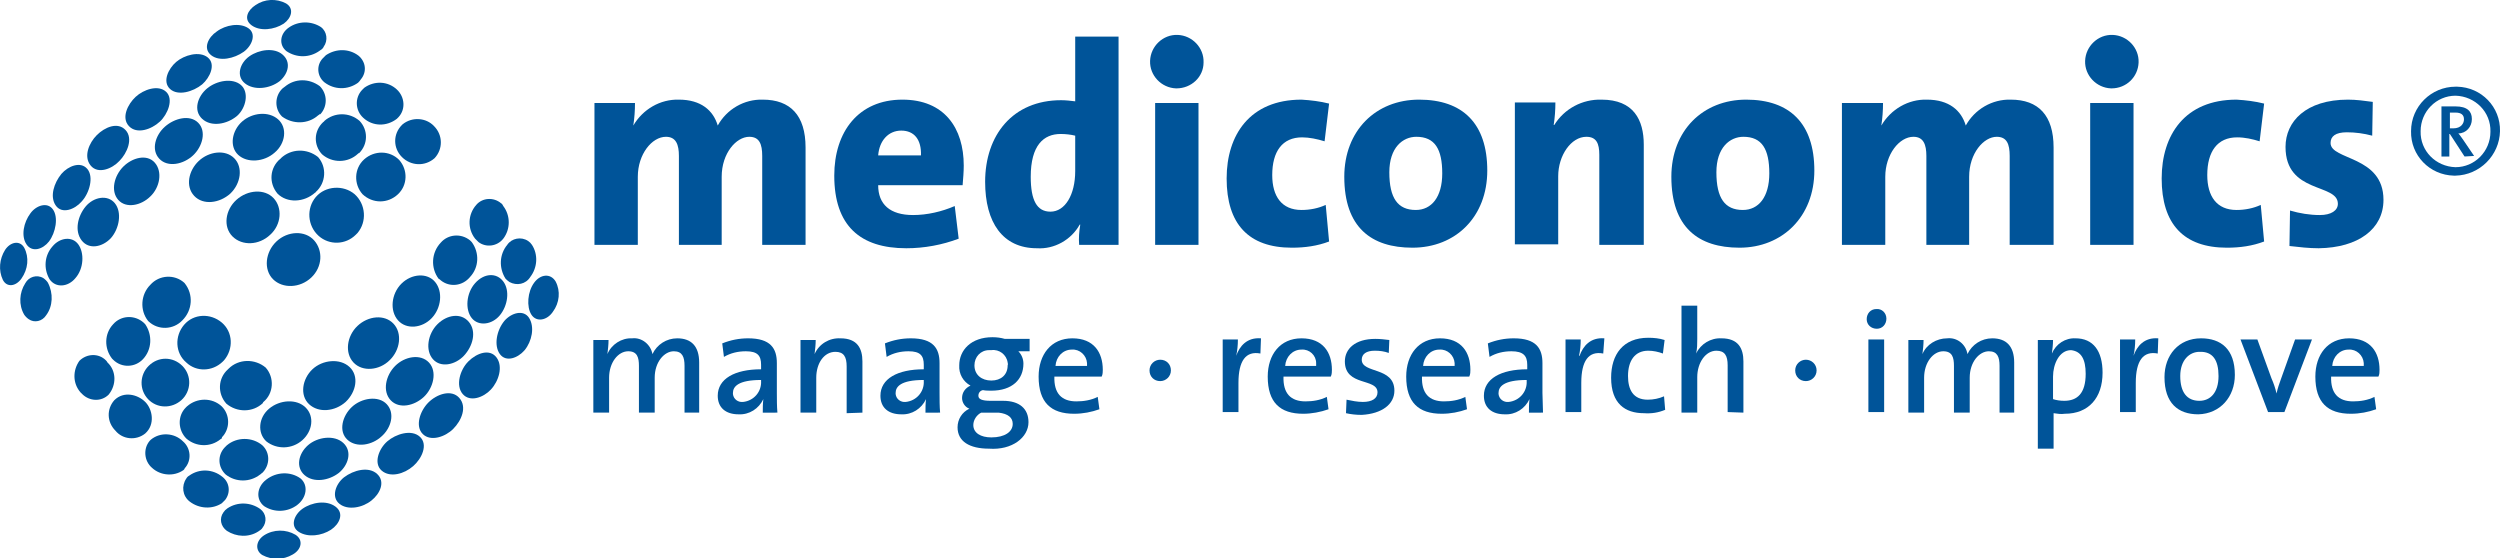 <svg xmlns="http://www.w3.org/2000/svg" xmlns:xlink="http://www.w3.org/1999/xlink" id="Ebene_1" x="0px" y="0px" viewBox="0 0 444.1 99.2" style="enable-background:new 0 0 444.1 99.2;" xml:space="preserve"><style type="text/css">	.st0{fill-rule:evenodd;clip-rule:evenodd;fill:#005499;}</style><g id="f412c0b1-ed0c-4fbb-8a0e-8cdce2af1b58">	<g>		<g>			<g>				<path class="st0" d="M143.1,43.5V26.2c0-5.7-2.7-8.5-7.6-8.5c-3.3-0.1-6.4,1.7-8,4.6c-0.8-2.7-3-4.6-6.9-4.6     c-3.3-0.1-6.4,1.7-8.1,4.6l0,0c0.2-1.3,0.3-2.7,0.3-4h-7.2v25.2h7.7V31.4c0-4,2.5-7.1,5-7.1c1.8,0,2.3,1.4,2.3,3.4v15.8h7.6     V31.4c0-4.2,2.6-7.1,4.9-7.1c1.8,0,2.3,1.3,2.3,3.4v15.8L143.1,43.5z"></path>				<path class="st0" d="M171.2,29.4c0-6.6-3.4-11.7-10.9-11.7c-7.8,0-12.1,5.7-12.1,13.5c0,8.9,4.6,12.9,12.8,12.9     c3.2,0,6.4-0.6,9.3-1.7l-0.7-5.8c-2.3,1-4.9,1.6-7.4,1.6c-4.1,0-6.2-1.9-6.2-5.3h15C171.1,31.7,171.2,30.5,171.2,29.4z      M163.6,27.6H156c0.2-2.6,1.8-4.4,4.1-4.4S163.7,24.8,163.6,27.6z"></path>				<path class="st0" d="M198.7,43.5v-37H191v11.5c-0.8-0.1-1.7-0.2-2.5-0.2c-8.6,0-13.5,6.2-13.5,14.5c0,7.2,3.1,11.8,9.2,11.8     c3.1,0.2,6.1-1.5,7.6-4.2h0.1c-0.2,1.2-0.3,2.4-0.2,3.6L198.7,43.5z M191,30.4c0,4.2-1.8,7.2-4.4,7.2c-2.4,0-3.5-2-3.5-6.2     c0-5.6,2.3-7.6,5.3-7.6c0.9,0,1.8,0.1,2.6,0.3V30.4z"></path>				<path class="st0" d="M213.8,11.1c0.1-2.6-2-4.8-4.6-4.9s-4.8,2-4.9,4.6c-0.1,2.6,2,4.8,4.6,4.9c0,0,0.1,0,0.1,0     C211.6,15.7,213.8,13.7,213.8,11.1C213.8,11.1,213.8,11.1,213.8,11.1z M212.9,43.5V18.3h-7.7v25.2H212.9z"></path>				<path class="st0" d="M236.1,42.9l-0.6-6.5c-1.3,0.6-2.8,0.9-4.3,0.9c-3.5,0-5.2-2.4-5.2-6.2c0-4.2,1.8-6.7,5.3-6.7     c1.3,0,2.7,0.3,4,0.7l0.8-6.7c-1.6-0.4-3.2-0.6-4.9-0.7c-9.2,0-13.3,6.3-13.3,14c0,8.1,3.9,12.3,11.6,12.3     C231.8,44,234,43.7,236.1,42.9z"></path>				<path class="st0" d="M264.2,30.3c0-8.4-4.4-12.6-12.1-12.6s-13.3,5.5-13.3,13.7c0,9,4.8,12.6,12.1,12.6     C258.6,44,264.2,38.5,264.2,30.3z M256.2,30.8c0,4.2-1.9,6.5-4.7,6.5c-3.2,0-4.7-2.1-4.7-6.7c0-4.4,2.4-6.3,4.8-6.3     C254.9,24.3,256.2,26.5,256.2,30.8z"></path>				<path class="st0" d="M292,43.5V25.7c0-4.4-1.8-8-7.5-8c-3.4-0.1-6.6,1.6-8.4,4.5h-0.1c0.2-1.3,0.3-2.7,0.3-4h-7.2v25.2h7.7V31.3     c0-3.7,2.3-7,5-7c1.8,0,2.3,1.2,2.3,3.2v16L292,43.5z"></path>				<path class="st0" d="M322.3,30.3c0-8.4-4.4-12.6-12.1-12.6s-13.3,5.5-13.3,13.7c0,9,4.8,12.6,12.1,12.6     C316.6,44,322.3,38.5,322.3,30.3z M314.3,30.8c0,4.2-1.9,6.5-4.7,6.5c-3.2,0-4.7-2.1-4.7-6.7c0-4.4,2.4-6.3,4.8-6.3     C313,24.3,314.3,26.5,314.3,30.8L314.3,30.8z"></path>				<path class="st0" d="M364.8,43.5V26.2c0-5.7-2.7-8.5-7.6-8.5c-3.3-0.1-6.4,1.7-8,4.6c-0.8-2.7-3-4.6-6.9-4.6     c-3.3-0.1-6.4,1.7-8.1,4.6l0,0c0.2-1.3,0.3-2.7,0.3-4h-7.3v25.2h7.7V31.4c0-4,2.5-7.1,5-7.1c1.8,0,2.3,1.4,2.3,3.4v15.8h7.6     V31.4c0-4.2,2.6-7.1,4.9-7.1c1.8,0,2.3,1.3,2.3,3.4v15.8L364.8,43.5z"></path>				<path class="st0" d="M379.9,11.1c0.1-2.6-2-4.8-4.6-4.9s-4.8,2-4.9,4.6c-0.1,2.6,2,4.8,4.6,4.9c0,0,0.1,0,0.1,0     C377.7,15.7,379.8,13.7,379.9,11.1C379.9,11.1,379.9,11.1,379.9,11.1z M379,43.5V18.3h-7.7v25.2H379z"></path>				<path class="st0" d="M402.2,42.9l-0.6-6.5c-1.3,0.6-2.8,0.9-4.3,0.9c-3.5,0-5.2-2.4-5.2-6.2c0-4.2,1.8-6.7,5.3-6.7     c1.4,0,2.7,0.3,4,0.7l0.8-6.7c-1.6-0.4-3.2-0.6-4.9-0.7c-9.2,0-13.3,6.3-13.3,14c0,8.1,3.9,12.3,11.6,12.3     C397.9,44,400.1,43.7,402.2,42.9z"></path>				<path class="st0" d="M423.4,35.5c0-7.9-9.4-7-9.4-10.1c0-1.2,0.9-1.9,2.9-1.9c1.5,0,3,0.2,4.5,0.6l0.1-6     c-1.5-0.2-2.9-0.4-4.4-0.4c-7.5,0-11.1,3.9-11.1,8.4c0,8.4,9.3,6.4,9.3,10.1c0,1.2-1.2,2-3.2,2c-1.8,0-3.6-0.3-5.3-0.8l-0.1,6.3     c1.7,0.2,3.5,0.4,5.2,0.4C418.9,44,423.4,40.7,423.4,35.5z"></path>				<path class="st0" d="M439.5,27.7l-1.9-2.8c-0.3-0.4-0.6-0.9-0.9-1.2c1.4,0,2.4-1.2,2.4-2.5c0,0,0,0,0-0.1c0-1.3-0.8-2.2-2.9-2.2     h-2.5v8.9h1.4v-4h0.1l2.6,4L439.5,27.7z M437.7,21.2c0,0.7-0.5,1.6-1.9,1.6h-0.6V20h1C437.2,20,437.7,20.4,437.7,21.2z      M436.2,17c3.5,0.1,6.3,2.9,6.2,6.4c0,3.5-2.8,6.3-6.2,6.3c0,0,0,0,0,0c-3.5-0.1-6.3-2.9-6.2-6.4C430,19.8,432.8,17,436.2,17     C436.2,17,436.2,17,436.2,17z M436.2,15.4c-4.3,0-7.9,3.5-7.9,7.9c-0.1,4.3,3.3,7.8,7.6,7.9c0.1,0,0.2,0,0.3,0     c4.3-0.1,7.8-3.6,7.9-7.9c0.1-4.3-3.3-7.8-7.6-7.9C436.4,15.4,436.3,15.4,436.2,15.4z"></path>			</g>			<g>				<path class="st0" d="M124.2,73.3v-8.9c0-2.9-1.4-4.3-3.9-4.3c-1.9,0-3.6,1.1-4.4,2.8c-0.3-1.7-1.9-3-3.6-2.8     c-1.9-0.1-3.7,1.1-4.4,2.8l0,0c0.1-0.8,0.2-1.7,0.2-2.5h-2.7v12.9h2.8v-6.2c0-2.7,1.6-4.7,3.4-4.7c1.6,0,1.9,1.1,1.9,2.6v8.3     h2.8v-6.2c0-2.8,1.7-4.7,3.4-4.7c1.5,0,1.9,1,1.9,2.6v8.3L124.2,73.3z"></path>				<path class="st0" d="M138.1,73.3c-0.1-1.1-0.1-2.4-0.1-3.5v-5.3c0-2.6-1.1-4.4-5.1-4.4c-1.6,0-3.1,0.3-4.6,0.9l0.3,2.4     c1.2-0.7,2.5-1,3.9-1c2.1,0,2.7,0.8,2.7,2.4v0.8c-4.7,0-7.7,1.7-7.7,4.7c0,2.1,1.4,3.3,3.7,3.3c1.9,0.1,3.6-1,4.4-2.7l0,0     c-0.1,0.8-0.1,1.6-0.1,2.4L138.1,73.3z M135.2,67.7c0.1,1.9-1.3,3.5-3.2,3.7c-0.9,0.1-1.7-0.5-1.8-1.4c0-0.1,0-0.2,0-0.2     c0-1.1,0.9-2.3,5-2.3L135.2,67.7z"></path>				<path class="st0" d="M153.2,73.3v-9.1c0-2.3-0.9-4.1-3.9-4.1c-2-0.1-3.8,1-4.6,2.8l0,0c0.1-0.8,0.2-1.7,0.2-2.5h-2.7v12.9h2.8     v-6.2c0-2.6,1.4-4.6,3.4-4.6c1.5,0,2,0.9,2,2.6v8.3L153.2,73.3z"></path>				<path class="st0" d="M167,73.3c-0.1-1.1-0.1-2.4-0.1-3.5v-5.3c0-2.6-1.1-4.4-5.1-4.4c-1.6,0-3.1,0.3-4.6,0.9l0.3,2.4     c1.2-0.7,2.5-1,3.9-1c2.1,0,2.7,0.8,2.7,2.4v0.8c-4.7,0-7.7,1.7-7.7,4.7c0,2.1,1.4,3.3,3.7,3.3c1.9,0.1,3.6-1,4.4-2.7l0,0     c-0.1,0.8-0.1,1.6-0.1,2.4L167,73.3z M164.1,67.7c0.1,1.9-1.3,3.5-3.2,3.7c-0.9,0.1-1.7-0.5-1.8-1.4c0-0.1,0-0.1,0-0.2     c0-1.1,0.9-2.3,5-2.3L164.1,67.7z"></path>				<path class="st0" d="M182.7,75c0-2.4-1.6-3.8-4.5-3.8H176c-1.6,0-2.2-0.3-2.2-0.9c0-0.5,0.3-0.9,0.8-1c0.5,0.1,1,0.1,1.5,0.1     c3.7,0,5.7-2,5.7-4.8c0-0.8-0.3-1.6-0.9-2.2h2v-2.2h-4.4c-0.7-0.2-1.4-0.3-2.2-0.3c-3.8,0-5.9,2.3-5.9,5c-0.1,1.5,0.7,2.9,2,3.6     c-0.9,0.4-1.5,1.2-1.5,2.2c0,0.8,0.5,1.6,1.3,1.9c-1.3,0.6-2.1,1.9-2.1,3.3c0,2.5,2.1,3.8,5.6,3.8C179.8,80,182.7,77.7,182.7,75     z M179,64.9c0,1.7-1.2,2.7-2.9,2.7s-3-1-3-2.7c0-1.5,1.1-2.7,2.6-2.7c0.1,0,0.3,0,0.4,0c1.4-0.2,2.7,0.8,2.9,2.2     C179,64.5,179.1,64.7,179,64.9z M179.9,75.3c0,1.4-1.4,2.4-3.8,2.4c-1.9,0-3.2-0.8-3.2-2.2c0-0.9,0.6-1.8,1.4-2.2     c0.2,0,0.5,0,0.7,0h2.4C179.1,73.5,179.9,74.2,179.9,75.3L179.9,75.3z"></path>				<path class="st0" d="M195.9,65.7c0-3.1-1.6-5.6-5.4-5.6s-6,2.9-6,6.8c0,4.6,2.2,6.6,6.3,6.6c1.6,0,3.1-0.3,4.5-0.8l-0.3-2.2     c-1.2,0.6-2.5,0.8-3.8,0.8c-2.6,0-4-1.4-3.9-4.4h8.4C195.9,66.5,195.9,66,195.9,65.7z M193.1,65h-5.6c0.1-1.6,1.3-2.9,2.9-2.9     c1.4-0.1,2.6,1,2.7,2.4C193.1,64.7,193.1,64.9,193.1,65z"></path>				<path class="st0" d="M206.1,63.9c-1,0-1.9,0.8-1.9,1.9s0.8,1.9,1.9,1.9c0,0,0,0,0,0c1,0,1.9-0.8,1.9-1.9S207.2,63.9,206.1,63.9     C206.1,63.9,206.1,63.9,206.1,63.9z"></path>				<path class="st0" d="M224,60.1c-2.5-0.2-3.8,1.4-4.4,3.1h0c0.2-0.9,0.3-1.9,0.3-2.9h-2.7v12.9h2.8V68c0-3.9,1.3-5.7,3.9-5.2     L224,60.1z"></path>				<path class="st0" d="M236.6,65.7c0-3.1-1.6-5.6-5.4-5.6s-6,2.9-6,6.8c0,4.6,2.2,6.6,6.3,6.6c1.5,0,3.1-0.3,4.5-0.8l-0.3-2.2     c-1.2,0.6-2.5,0.8-3.8,0.8c-2.6,0-4-1.4-3.9-4.4h8.4C236.6,66.5,236.6,66,236.6,65.7z M233.8,65h-5.5c0.1-1.6,1.3-2.9,2.9-2.9     c1.4-0.1,2.6,1,2.6,2.4C233.8,64.7,233.8,64.9,233.8,65z"></path>				<path class="st0" d="M247.7,69.4c0-4.3-5.8-3-5.8-5.5c0-1,0.8-1.6,2.3-1.6c0.9,0,1.7,0.1,2.5,0.4l0.1-2.3     c-0.8-0.1-1.6-0.2-2.5-0.2c-3.6,0-5.4,1.8-5.4,4c0,4.5,5.8,2.9,5.8,5.5c0,1.1-1,1.7-2.6,1.7c-1,0-1.9-0.2-2.9-0.4l-0.1,2.4     c0.9,0.2,1.8,0.3,2.8,0.3C245.5,73.5,247.7,71.8,247.7,69.4z"></path>				<path class="st0" d="M261.2,65.7c0-3.1-1.6-5.6-5.4-5.6s-6,2.9-6,6.8c0,4.6,2.2,6.6,6.3,6.6c1.6,0,3.1-0.3,4.5-0.8l-0.3-2.2     c-1.2,0.6-2.5,0.8-3.8,0.8c-2.6,0-4-1.4-3.9-4.4h8.4C261.2,66.5,261.2,66,261.2,65.7z M258.4,65h-5.6c0.1-1.6,1.3-2.9,2.9-2.9     c1.4-0.1,2.6,1,2.7,2.4C258.4,64.7,258.4,64.9,258.4,65z"></path>				<path class="st0" d="M274.1,73.3c0-1.1-0.1-2.4-0.1-3.5v-5.3c0-2.6-1.1-4.4-5.1-4.4c-1.6,0-3.1,0.3-4.6,0.9l0.3,2.4     c1.2-0.7,2.5-1,3.9-1c2.1,0,2.8,0.8,2.8,2.4v0.8c-4.7,0-7.7,1.7-7.7,4.7c0,2.1,1.4,3.3,3.7,3.3c1.9,0.1,3.6-1,4.4-2.7l0,0     c-0.1,0.8-0.1,1.6-0.1,2.4L274.1,73.3z M271.2,67.7c0.1,1.9-1.3,3.5-3.2,3.7c-0.9,0.1-1.7-0.5-1.8-1.4c0-0.1,0-0.1,0-0.2     c0-1.1,0.9-2.3,5-2.3L271.2,67.7z"></path>				<path class="st0" d="M285,60.1c-2.5-0.2-3.8,1.4-4.4,3.1h-0.1c0.2-0.9,0.3-1.9,0.3-2.9h-2.7v12.9h2.8V68c0-3.9,1.3-5.7,3.9-5.2     L285,60.1z"></path>				<path class="st0" d="M295.8,72.8l-0.2-2.4c-0.9,0.4-1.9,0.6-2.9,0.6c-2.6,0-3.5-1.8-3.5-4.2c0-2.7,1.2-4.5,3.6-4.5     c0.9,0,1.8,0.2,2.6,0.5l0.3-2.4c-0.9-0.3-1.9-0.4-2.9-0.4c-4.5,0-6.6,3-6.6,7.1c0,4.6,2.5,6.3,5.8,6.3     C293.4,73.5,294.6,73.3,295.8,72.8z"></path>				<path class="st0" d="M309.7,73.3v-9.1c0-2.3-0.9-4.1-3.9-4.1c-1.9-0.1-3.7,1-4.5,2.7h0c0.2-0.9,0.2-1.7,0.2-2.6v-5.9h-2.8v19     h2.8V67c0-2.6,1.5-4.7,3.4-4.7c1.5,0,2,0.9,2,2.6v8.3L309.7,73.3z"></path>				<path class="st0" d="M320.8,63.9c-1,0-1.9,0.8-1.9,1.9s0.8,1.9,1.9,1.9c0,0,0,0,0,0c1,0,1.9-0.8,1.9-1.9S321.8,63.9,320.8,63.9     C320.8,63.9,320.8,63.9,320.8,63.9z"></path>				<path class="st0" d="M335.1,56.6c0-1-0.8-1.8-1.8-1.7c0,0,0,0,0,0c-1,0-1.7,0.8-1.7,1.8c0,1,0.8,1.7,1.8,1.7     C334.4,58.4,335.1,57.6,335.1,56.6z M334.7,73.2V60.3h-2.8v12.9L334.7,73.2z"></path>				<path class="st0" d="M357.8,73.3v-8.9c0-2.9-1.4-4.3-3.9-4.3c-1.9,0-3.6,1.1-4.4,2.8c-0.3-1.8-1.9-3-3.6-2.8     c-1.9,0-3.7,1.1-4.4,2.8h0c0.1-0.8,0.2-1.7,0.2-2.5h-2.7v12.9h2.8v-6.2c0-2.7,1.6-4.7,3.4-4.7c1.6,0,1.9,1.1,1.9,2.6v8.3h2.8     v-6.2c0-2.8,1.7-4.7,3.4-4.7c1.5,0,1.9,1,1.9,2.6v8.3L357.8,73.3z"></path>				<path class="st0" d="M373.5,66.2c0-3.9-1.7-6.1-4.8-6.1c-1.8-0.1-3.5,1-4.2,2.7h0c0.1-0.8,0.2-1.6,0.2-2.4h-2.7v19.3h2.8v-6.3     c0.7,0.1,1.3,0.2,2,0.1C371,73.5,373.5,70.7,373.5,66.2z M370.5,66.4c0,3.5-1.5,4.8-3.8,4.8c-0.7,0-1.4-0.1-2-0.3v-4     c0-2.2,1.1-4.7,3.2-4.7C369.7,62.4,370.5,63.8,370.5,66.4L370.5,66.4z"></path>				<path class="st0" d="M383.4,60.1c-2.5-0.2-3.8,1.4-4.4,3.1H379c0.2-0.9,0.3-1.9,0.3-2.9h-2.7v12.9h2.8V68c0-3.9,1.3-5.7,3.9-5.2     L383.4,60.1z"></path>				<path class="st0" d="M397,66.6c0-4.6-2.5-6.5-6-6.5c-4,0-6.5,3-6.5,6.9c0,4.6,2.4,6.6,6,6.6C394.4,73.5,397,70.5,397,66.6z      M394.1,66.8c0,3-1.5,4.4-3.4,4.4c-2.2,0-3.4-1.5-3.4-4.4s1.7-4.3,3.4-4.3C393.1,62.4,394.1,64,394.1,66.8L394.1,66.8z"></path>				<path class="st0" d="M410.7,60.3h-3l-2.5,7c-0.3,0.8-0.6,1.7-0.8,2.6l0,0c-0.2-0.9-0.5-1.8-0.9-2.7l-2.5-6.9H398l4.9,12.9h2.9     L410.7,60.3z"></path>				<path class="st0" d="M422.7,65.7c0-3.1-1.6-5.6-5.4-5.6s-6,2.9-6,6.8c0,4.6,2.2,6.6,6.3,6.6c1.6,0,3.1-0.3,4.5-0.8l-0.3-2.2     c-1.2,0.6-2.5,0.8-3.8,0.8c-2.6,0-4-1.4-3.9-4.4h8.4C422.7,66.5,422.7,66.1,422.7,65.7z M419.9,65h-5.6c0.1-1.6,1.3-2.9,2.9-2.9     c1.4-0.1,2.6,1,2.7,2.4C419.9,64.7,419.9,64.9,419.9,65L419.9,65z"></path>			</g>			<g>				<path class="st0" d="M98.2,55.4c-1,1.5-2.9,1.9-3.8,0.5s-0.7-4.1,0.5-5.7c1.1-1.5,2.9-1.7,3.8-0.2     C99.6,51.7,99.4,53.8,98.2,55.4z"></path>				<path class="st0" d="M93.2,62.2c-1.2,1.4-3.3,2.2-4.4,0.7s-0.6-4.2,0.8-5.9c1.2-1.4,3.4-2.1,4.4-0.5S94.5,60.6,93.2,62.2z"></path>				<path class="st0" d="M87.2,69.2c-1.3,1.4-3.7,2.3-5,0.8s-0.5-4.3,1-5.8s3.8-2.3,5-0.7S88.6,67.7,87.2,69.2z"></path>				<path class="st0" d="M80.5,76.2c-1.4,1.4-4,2.3-5.4,0.9s-0.5-4.1,1-5.6s4.1-2.4,5.5-0.8S82,74.7,80.5,76.2z"></path>				<path class="st0" d="M73.4,82.8c-1.6,1.4-4.1,2.1-5.6,0.8s-0.5-3.9,1-5.2s4.3-2.2,5.8-0.8S74.9,81.5,73.4,82.8z"></path>				<path class="st0" d="M66,88.9c-1.6,1.3-4.2,1.8-5.7,0.6s-0.7-3.5,0.8-4.7c1.7-1.3,4.4-2,5.9-0.6S67.5,87.7,66,88.9z"></path>				<path class="st0" d="M58.8,94.1c-1.7,1.1-4.1,1.4-5.7,0.4s-0.9-3,0.6-4.1c1.7-1.2,4.3-1.6,5.9-0.4S60.3,93.1,58.8,94.1z"></path>				<path class="st0" d="M52,98.5c-1.7,1-3.7,1-5.4,0.1c-1.3-0.8-1.2-2.5,0.3-3.5c1.7-1.1,3.9-1.1,5.6-0.1     C53.9,95.9,53.6,97.6,52,98.5z"></path>				<path class="st0" d="M94.2,49.2c-0.8,1.3-2.4,1.6-3.7,0.9c-0.3-0.2-0.5-0.4-0.7-0.6c-1.2-1.9-1.1-4.3,0.3-6     c0.8-1.2,2.5-1.5,3.7-0.7c0.3,0.2,0.5,0.4,0.7,0.7C95.6,45.2,95.5,47.5,94.2,49.2z"></path>				<path class="st0" d="M88.8,56c-1.4,1.7-3.8,2-5,0.5s-1-4.4,0.6-6.2s3.8-1.9,5-0.3S90.2,54.3,88.8,56z"></path>				<path class="st0" d="M82.4,63.2c-1.5,1.6-4.1,2.2-5.5,0.6s-0.9-4.5,0.8-6.2s4.2-2.1,5.6-0.4S84,61.5,82.4,63.2z"></path>				<path class="st0" d="M75.3,70.5c-1.7,1.6-4.4,2.2-5.9,0.6s-0.9-4.4,0.8-6.1s4.5-2.2,6-0.6S77,68.9,75.3,70.5z"></path>				<path class="st0" d="M67.8,77.5c-1.7,1.6-4.5,2.1-6.1,0.6s-0.9-4.2,0.8-5.8s4.7-2.1,6.2-0.5S69.5,76,67.8,77.5z"></path>				<path class="st0" d="M60.2,84c-1.8,1.4-4.5,1.8-6.1,0.4s-1.1-3.8,0.6-5.3s4.7-1.9,6.3-0.4S61.9,82.6,60.2,84z"></path>				<path class="st0" d="M52.8,89.7c-1.7,1.3-4.1,1.4-5.9,0.2c-1.5-1.2-1.3-3.4,0.4-4.7c1.8-1.4,4.3-1.5,6.1-0.2     C54.8,86.2,54.5,88.4,52.8,89.7z"></path>				<path class="st0" d="M45.9,94.4c-1.7,1.1-3.9,1-5.6-0.1c-1.1-0.8-1.4-2.2-0.6-3.3c0.2-0.3,0.4-0.5,0.7-0.7     c1.8-1.2,4.1-1.1,5.8,0.1c1.1,0.8,1.3,2.3,0.4,3.4C46.5,94,46.2,94.2,45.9,94.4z"></path>				<path class="st0" d="M89.4,42.4c-1.1,1.4-3.1,1.6-4.4,0.6c-0.2-0.2-0.4-0.4-0.6-0.6c-1.4-1.8-1.3-4.3,0.2-6     c1.1-1.3,3.1-1.4,4.4-0.3c0.2,0.1,0.3,0.3,0.4,0.5C90.7,38.3,90.7,40.7,89.4,42.4z"></path>				<path class="st0" d="M83.5,49.2c-1.3,1.6-3.6,1.9-5.2,0.6c-0.1-0.1-0.2-0.2-0.4-0.3c-1.4-1.9-1.3-4.6,0.4-6.4     c1.3-1.5,3.6-1.7,5.2-0.4c0.1,0.1,0.2,0.2,0.3,0.3C85.2,44.9,85.1,47.5,83.5,49.2z"></path>				<path class="st0" d="M76.7,56.5c-1.7,1.8-4.5,2.1-6,0.4s-1.2-4.7,0.6-6.5s4.6-2,6-0.3S78.4,54.7,76.7,56.5z"></path>				<path class="st0" d="M69.2,64c-1.8,1.8-4.8,2.1-6.4,0.4s-1.2-4.7,0.7-6.5s4.8-2.1,6.4-0.4S71.1,62.2,69.2,64z"></path>				<path class="st0" d="M61.4,71.4c-1.9,1.7-4.8,2-6.5,0.4s-1.2-4.5,0.6-6.2s4.9-2,6.6-0.4S63.3,69.6,61.4,71.4z"></path>				<path class="st0" d="M53.7,78.2c-1.8,1.6-4.5,1.7-6.4,0.2c-1.6-1.5-1.4-4.2,0.5-5.8s4.9-1.8,6.5-0.2S55.5,76.6,53.7,78.2z"></path>				<path class="st0" d="M46.2,84.3c-1.8,1.4-4.3,1.4-6.1,0c-1.4-1.3-1.5-3.4-0.2-4.8c0.1-0.1,0.3-0.3,0.4-0.4     c1.8-1.5,4.5-1.5,6.3,0c1.4,1.3,1.4,3.5,0,4.9C46.5,84,46.4,84.2,46.2,84.3z"></path>				<path class="st0" d="M39.4,89.4c-1.7,1.1-4,1-5.7-0.3c-1.3-1-1.5-2.8-0.6-4.1c0.1-0.2,0.3-0.4,0.5-0.5c1.8-1.3,4.2-1.2,5.9,0.2     c1.3,1,1.5,2.8,0.5,4.1C39.8,89,39.6,89.2,39.4,89.4z"></path>				<path class="st0" d="M46.7,71.6c-1.8,1.7-4.6,1.7-6.5,0.1c-1.6-1.8-1.5-4.5,0.3-6.1c0,0,0.1-0.1,0.1-0.1     c1.8-1.8,4.7-1.8,6.6-0.2c1.6,1.8,1.4,4.6-0.4,6.1C46.7,71.5,46.7,71.5,46.7,71.6z"></path>				<path class="st0" d="M39.2,78c-1.8,1.5-4.4,1.4-6.1-0.1c-1.5-1.5-1.6-4-0.1-5.5c0.1-0.1,0.1-0.1,0.2-0.2c1.8-1.6,4.5-1.6,6.2,0     c1.5,1.5,1.5,4,0,5.5C39.5,77.8,39.4,77.9,39.2,78z"></path>				<path class="st0" d="M32.6,83.5c-1.7,1.2-4.1,1-5.6-0.4c-1.4-1.2-1.6-3.4-0.4-4.8c0.1-0.1,0.1-0.1,0.2-0.2     c1.7-1.4,4.2-1.2,5.7,0.3c1.4,1.2,1.6,3.4,0.3,4.8C32.8,83.3,32.7,83.4,32.6,83.5z"></path>				<path class="st0" d="M77.2,28.1c-1.7,1.5-4.2,1.4-5.8-0.2c-1.6-1.6-1.6-4.1,0-5.7c0,0,0,0,0.1-0.1c1.7-1.4,4.2-1.2,5.6,0.3     C78.7,24,78.7,26.5,77.2,28.1z"></path>				<path class="st0" d="M70.7,34.5c-1.8,1.7-4.5,1.7-6.3,0c-1.6-1.8-1.5-4.6,0.3-6.2c1.8-1.6,4.5-1.6,6.2,0.1     C72.5,30.2,72.4,32.9,70.7,34.5z"></path>				<path class="st0" d="M63.2,41.7c-1.8,1.8-4.7,1.9-6.6,0.2c-2-1.8-2.2-4.9-0.5-6.9s4.9-2.2,6.9-0.5c2,1.8,2.2,4.9,0.5,6.9     C63.4,41.5,63.3,41.6,63.2,41.7z"></path>				<path class="st0" d="M55.3,49.3c-2,1.9-5.1,2-6.8,0.3s-1.4-4.8,0.6-6.7s5.1-2,6.7-0.2S57.3,47.4,55.3,49.3z"></path>				<path class="st0" d="M39.5,64.3c-1.8,1.7-4.6,1.8-6.4,0.1c-2-1.7-2.1-4.7-0.4-6.7s4.7-2.1,6.7-0.4s2.1,4.7,0.4,6.7     C39.7,64.1,39.6,64.2,39.5,64.3z"></path>				<path class="st0" d="M32.2,71.1c-1.7,1.5-4.3,1.5-5.9-0.2c-1.6-1.7-1.5-4.3,0.1-5.9c1.7-1.7,4.3-1.7,6,0     C34.1,66.7,34,69.5,32.2,71.1C32.3,71.1,32.3,71.1,32.2,71.1z"></path>				<path class="st0" d="M25.8,77c-1.6,1.3-4,1.1-5.3-0.5c-1.5-1.5-1.6-3.8-0.2-5.4c1.7-1.7,4.2-1,5.5,0.3S27.6,75.4,25.8,77z"></path>				<path class="st0" d="M70.5,21.1c-1.8,1.4-4.3,1.4-6-0.2c-1.4-1.3-1.5-3.5-0.2-4.9c0.1-0.1,0.2-0.2,0.4-0.4     c1.8-1.3,4.2-1.2,5.8,0.3c1.4,1.3,1.6,3.5,0.3,4.9C70.7,20.9,70.6,21,70.5,21.1z"></path>				<path class="st0" d="M63.6,27.3c-1.8,1.7-4.6,1.7-6.4,0.1c-1.5-1.6-1.5-4.1,0.2-5.7c0.1-0.1,0.2-0.1,0.2-0.2     c1.8-1.6,4.5-1.6,6.3,0c1.5,1.6,1.5,4.1-0.1,5.7C63.7,27.2,63.7,27.2,63.6,27.3z"></path>				<path class="st0" d="M56,34.2c-2,1.8-5,1.9-6.7,0.2c-1.6-1.9-1.4-4.6,0.5-6.2c0,0,0.1,0,0.1-0.1c1.8-1.7,4.6-1.8,6.6-0.2     c1.6,1.8,1.4,4.6-0.4,6.2C56.1,34.2,56,34.2,56,34.2z"></path>				<path class="st0" d="M48,41.7c-2,1.9-5,2-6.7,0.3S40,37.3,42,35.5s5-2,6.6-0.3S50,39.9,48,41.7z"></path>				<path class="st0" d="M32.4,56.9c-1.6,1.7-4.3,1.8-6,0.2c0,0-0.1-0.1-0.1-0.1c-1.5-1.9-1.3-4.7,0.4-6.4c1.6-1.8,4.3-1.9,6-0.4     c0,0,0.1,0.1,0.1,0.1C34.4,52.3,34.2,55.1,32.4,56.9z"></path>				<path class="st0" d="M25.4,63.8c-1.4,1.5-3.8,1.6-5.3,0.1c-0.1-0.1-0.2-0.2-0.2-0.2c-1.4-1.8-1.4-4.4,0.2-6.1     c1.4-1.6,3.8-1.7,5.4-0.3c0.1,0.1,0.2,0.2,0.3,0.3C27.1,59.5,27,62.1,25.4,63.8z"></path>				<path class="st0" d="M19.3,70.1c-1.3,1.3-3.4,1.2-4.7-0.1c-0.1-0.1-0.2-0.2-0.3-0.3c-1.4-1.6-1.4-3.9-0.2-5.6     c1.3-1.3,3.4-1.4,4.7-0.1c0.1,0.1,0.2,0.2,0.3,0.4C20.7,65.9,20.7,68.4,19.3,70.1z"></path>				<path class="st0" d="M63.6,14.7c-1.8,1.3-4.2,1.3-6-0.1c-1.3-1.1-1.4-3-0.3-4.2c0.2-0.2,0.4-0.4,0.6-0.6     c1.8-1.2,4.1-1.2,5.8,0.1c1.3,1.1,1.5,2.9,0.4,4.2C63.9,14.4,63.8,14.5,63.6,14.7z"></path>				<path class="st0" d="M56.5,20.5c-1.8,1.6-4.5,1.6-6.4,0.2c-1.4-1.4-1.3-3.7,0.1-5c0.1-0.1,0.3-0.2,0.4-0.3     c1.8-1.5,4.3-1.5,6.2-0.1c1.4,1.4,1.4,3.6,0.1,5C56.8,20.2,56.7,20.4,56.5,20.5z"></path>				<path class="st0" d="M48.8,27.1c-1.9,1.7-4.9,1.9-6.5,0.4s-1.1-4.3,0.7-5.9s4.7-1.9,6.4-0.4S50.7,25.5,48.8,27.1z"></path>				<path class="st0" d="M40.9,34.4c-1.9,1.7-4.8,2.1-6.4,0.4s-1-4.5,0.8-6.2s4.7-2.1,6.3-0.5S42.8,32.6,40.9,34.4z"></path>				<path class="st0" d="M56.8,9c-1.8,1.3-4.1,1.3-5.9,0.1C49.5,8,49.7,6,51.3,4.9c1.7-1.2,4-1.2,5.7-0.1c1.1,0.8,1.3,2.4,0.5,3.5     C57.4,8.6,57.1,8.8,56.8,9z"></path>				<path class="st0" d="M49.7,14.4c-1.8,1.4-4.6,1.7-6.2,0.4s-0.9-3.6,0.8-4.8s4.4-1.6,5.9-0.3S51.3,13,49.7,14.4z"></path>				<path class="st0" d="M42.1,20.6c-1.8,1.5-4.6,2-6.2,0.5s-0.8-4,0.9-5.4s4.5-1.9,6-0.6S43.7,19.2,42.1,20.6z"></path>				<path class="st0" d="M34.3,27.6c-1.7,1.6-4.5,2.2-6,0.6s-0.7-4.2,1-5.7s4.4-2.2,5.9-0.7S36,26,34.3,27.6z"></path>				<path class="st0" d="M26.7,34.9c-1.6,1.6-4.3,2.2-5.7,0.6s-0.7-4.3,0.9-5.9s4.2-2.3,5.6-0.7S28.4,33.3,26.7,34.9z"></path>				<path class="st0" d="M19.7,42.3c-1.5,1.6-3.9,2.1-5.2,0.4s-0.7-4.3,0.7-6s3.9-2.2,5.2-0.6S21.2,40.6,19.7,42.3z"></path>				<path class="st0" d="M13.4,49.4c-1.3,1.6-3.5,1.8-4.6,0.2c-1.1-1.9-0.9-4.2,0.5-5.8c1.3-1.6,3.5-1.9,4.6-0.4     S14.9,47.7,13.4,49.4z"></path>				<path class="st0" d="M8.2,56c-0.7,1.1-2.1,1.4-3.1,0.7c-0.3-0.2-0.6-0.5-0.8-0.8c-1-1.7-0.9-3.9,0.2-5.6c0.6-1.1,2-1.6,3.2-0.9     c0.3,0.2,0.6,0.5,0.8,0.8C9.5,52.1,9.4,54.4,8.2,56z"></path>				<path class="st0" d="M50.4,4.2c-1.7,1.1-4.2,1.4-5.7,0.3S44,1.8,45.4,0.9c1.6-1.1,3.7-1.2,5.4-0.3C52.3,1.5,51.8,3.2,50.4,4.2z"></path>				<path class="st0" d="M43.3,9.2c-1.7,1.2-4.3,1.8-5.8,0.6s-0.5-3.2,1-4.2c1.6-1.2,4.1-1.6,5.6-0.6S44.8,8.1,43.3,9.2z"></path>				<path class="st0" d="M35.9,15c-1.6,1.3-4.3,2.1-5.7,0.8s-0.3-3.6,1.1-4.8s4.1-2,5.6-0.8S37.3,13.8,35.9,15z"></path>				<path class="st0" d="M28.4,21.6c-1.5,1.4-4.1,2.3-5.5,0.8s-0.2-3.9,1.2-5.2s4-2.2,5.4-0.9S29.8,20.3,28.4,21.6z"></path>				<path class="st0" d="M21.2,28.6c-1.3,1.4-3.8,2.4-5.1,0.8s-0.3-4,1.1-5.4s3.7-2.4,5.1-0.9S22.6,27.2,21.2,28.6z"></path>				<path class="st0" d="M14.5,35.8c-1.2,1.4-3.5,2.3-4.6,0.7s-0.3-4,1-5.6c1.2-1.4,3.4-2.3,4.6-0.9S15.9,34.3,14.5,35.8z"></path>				<path class="st0" d="M8.7,42.9c-1.1,1.4-3,2-4,0.5s-0.5-3.9,0.7-5.5c1-1.4,3-2.1,4-0.7S9.9,41.3,8.7,42.9z"></path>				<path class="st0" d="M3.8,49.5c-1,1.4-2.6,1.6-3.3,0.2c-0.8-1.7-0.6-3.7,0.4-5.3c0.9-1.4,2.6-1.8,3.4-0.4     C5.2,45.7,5,47.8,3.8,49.5z"></path>			</g>		</g>	</g></g></svg>